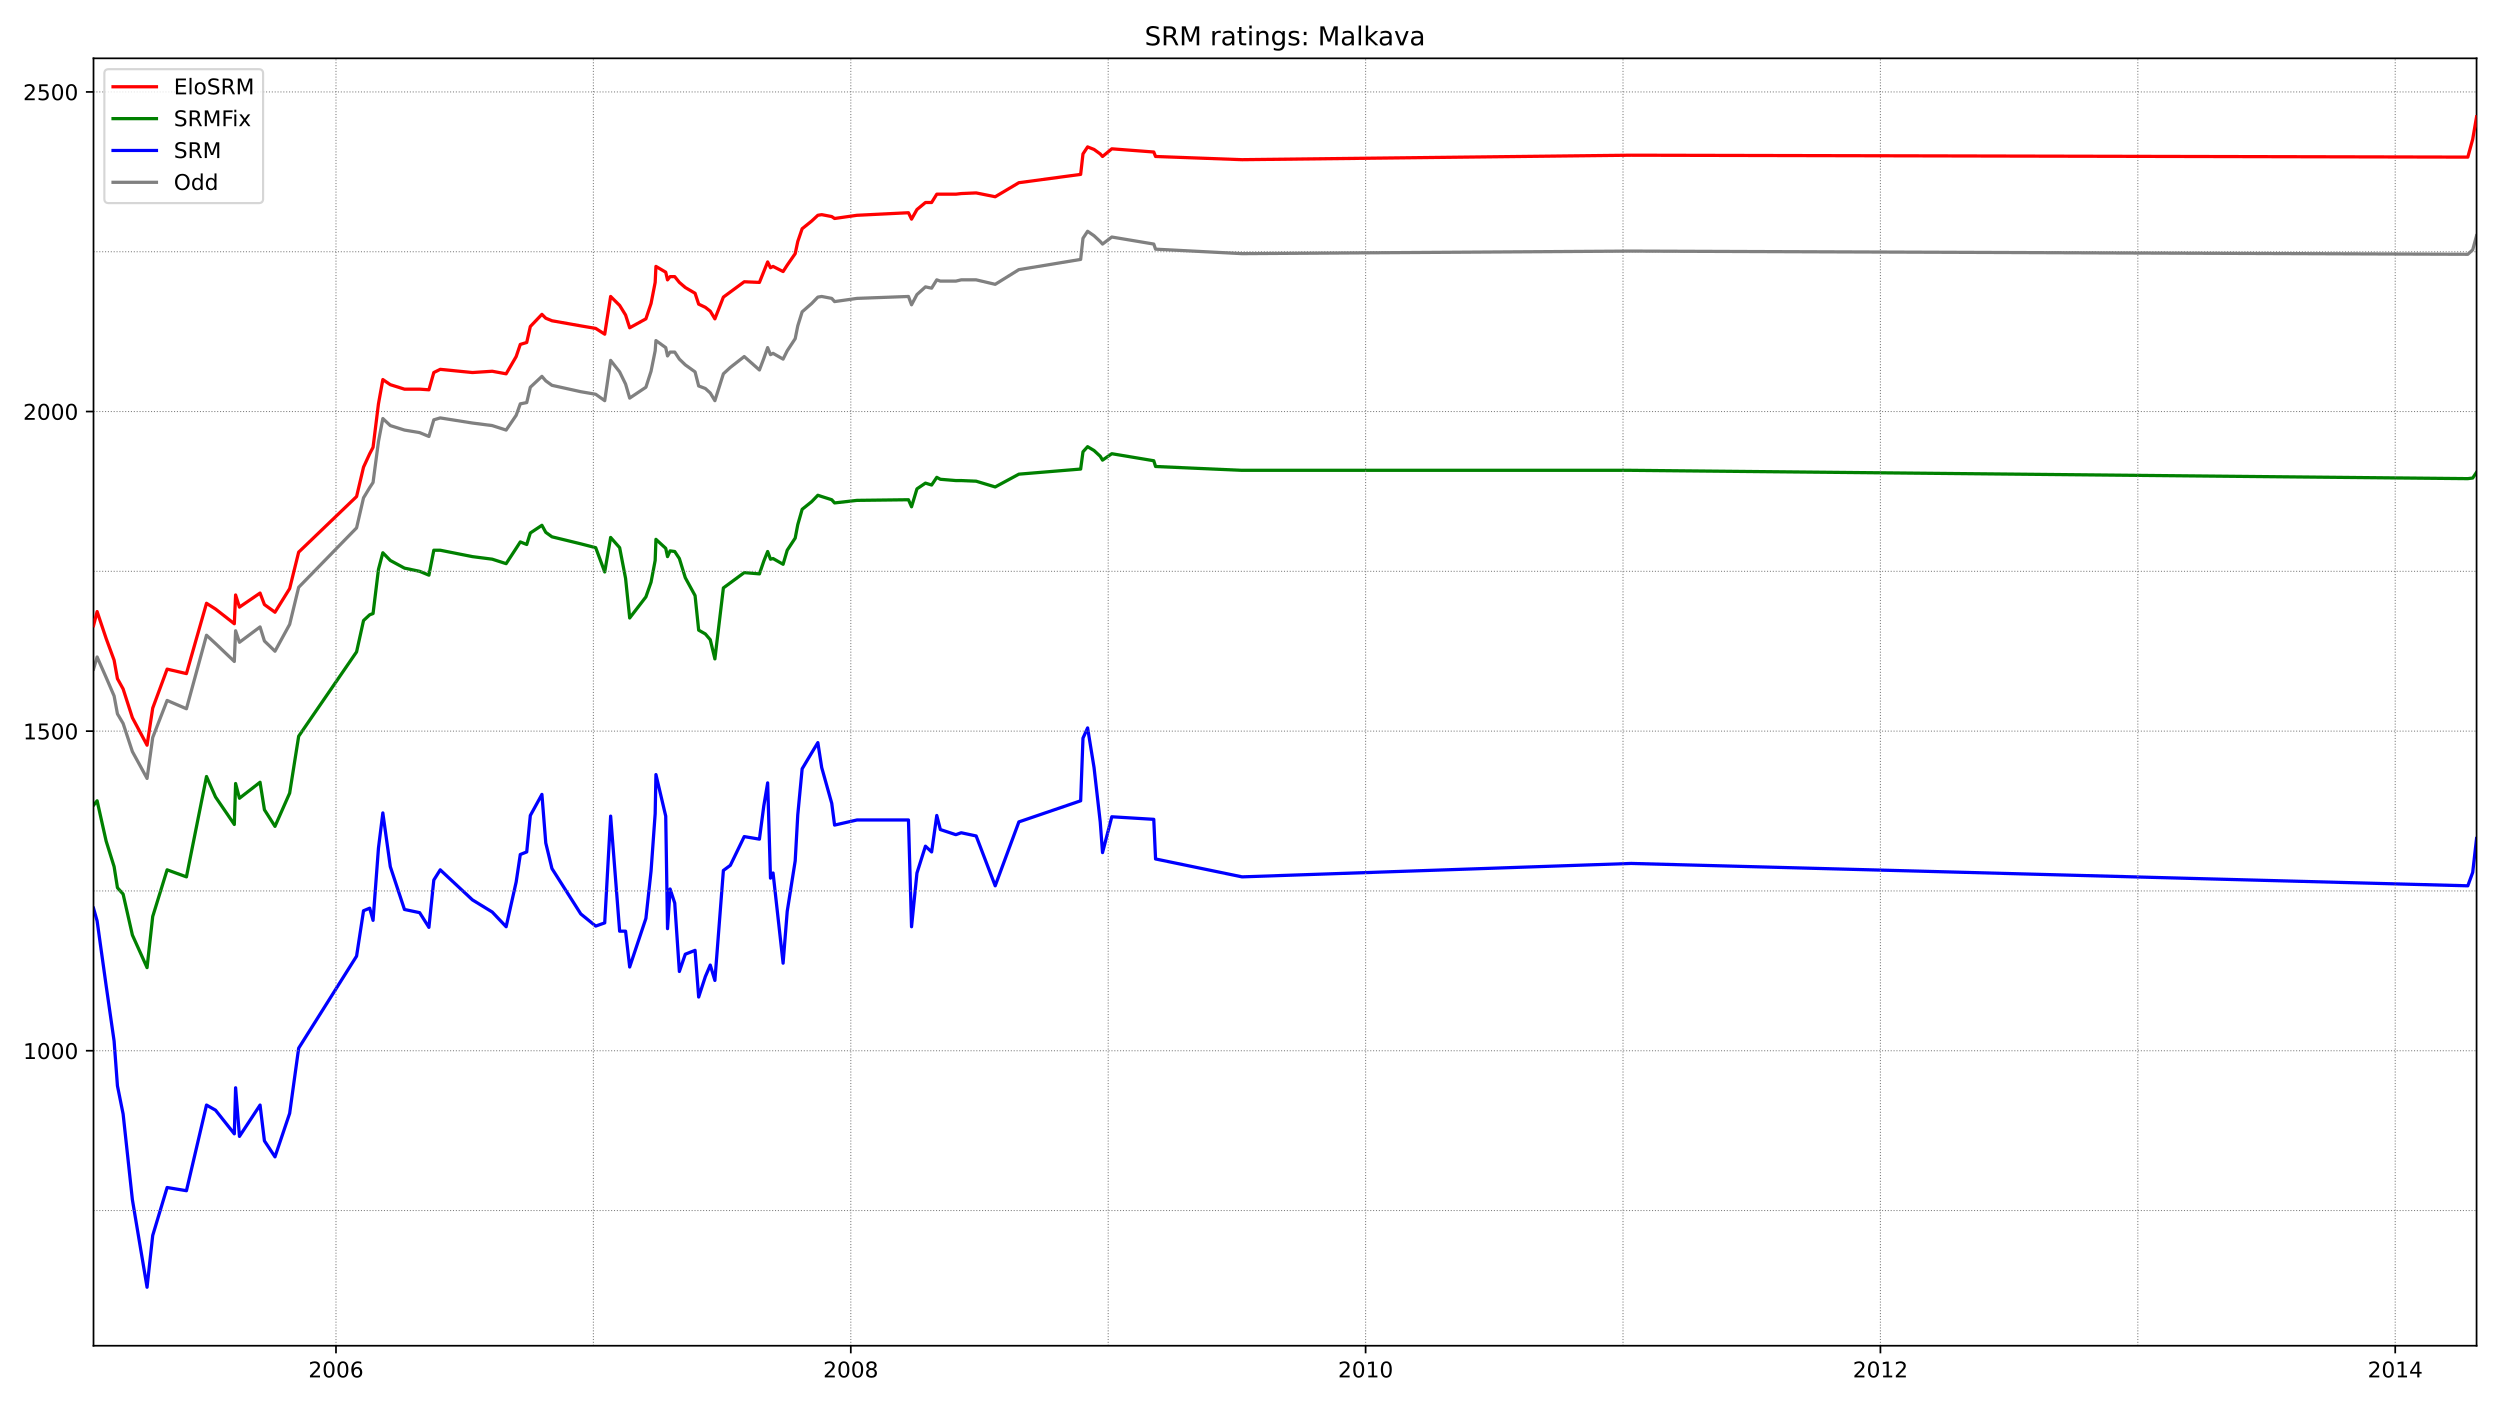 <?xml version="1.0" encoding="utf-8" standalone="no"?>
<!DOCTYPE svg PUBLIC "-//W3C//DTD SVG 1.1//EN"
  "http://www.w3.org/Graphics/SVG/1.1/DTD/svg11.dtd">
<!-- Created with matplotlib (https://matplotlib.org/) -->
<svg height="648pt" version="1.1" viewBox="0 0 1152 648" width="1152pt" xmlns="http://www.w3.org/2000/svg" xmlns:xlink="http://www.w3.org/1999/xlink">
 <defs>
  <style type="text/css">*{stroke-linecap:butt;stroke-linejoin:round;}</style>
 </defs>
 <g id="figure_1">
  <g id="patch_1">
   <path d="M 0 648 
L 1152 648 
L 1152 0 
L 0 0 
z
" style="fill:#ffffff;"/>
  </g>
  <g id="axes_1">
   <g id="patch_2">
    <path d="M 43.09 620.12 
L 1141.2 620.12 
L 1141.2 26.88 
L 43.09 26.88 
z
" style="fill:#ffffff;"/>
   </g>
   <g id="line2d_1">
    <path clip-path="url(#p92415cb69f)" d="M 43.09 308.331 
L 44.751 302.735 
L 48.902 312.16 
L 52.579 320.702 
L 54.121 328.949 
L 56.73 333.367 
L 61 346.327 
L 67.761 358.698 
L 70.371 339.847 
L 77.013 322.764 
L 85.909 326.593 
L 95.161 292.72 
L 99.312 296.549 
L 107.971 304.796 
L 108.564 290.658 
L 110.343 295.96 
L 119.832 288.891 
L 121.848 295.371 
L 126.711 300.084 
L 133.472 287.713 
L 137.624 270.629 
L 164.311 243.237 
L 167.514 229.393 
L 170.361 224.681 
L 171.903 222.324 
L 174.393 203.474 
L 176.41 192.87 
L 179.85 196.11 
L 186.373 198.172 
L 193.371 199.35 
L 197.641 201.117 
L 199.895 193.459 
L 202.86 192.575 
L 217.687 194.932 
L 226.82 196.11 
L 233.225 198.172 
L 237.851 191.397 
L 239.749 186.095 
L 242.714 185.506 
L 244.375 178.437 
L 249.712 173.43 
L 251.491 175.492 
L 254.338 177.554 
L 267.623 180.499 
L 274.502 181.677 
L 278.653 184.623 
L 281.382 166.067 
L 285.533 171.368 
L 288.261 176.965 
L 290.159 183.445 
L 297.631 178.437 
L 300.004 171.074 
L 301.901 161.648 
L 302.257 156.936 
L 306.765 160.176 
L 307.595 164.005 
L 308.781 162.237 
L 310.916 162.237 
L 313.051 165.477 
L 315.779 168.128 
L 320.286 171.368 
L 321.947 177.848 
L 325.031 179.026 
L 327.284 181.088 
L 329.419 184.623 
L 333.334 172.252 
L 336.536 169.306 
L 342.941 164.299 
L 349.939 170.485 
L 351.956 165.183 
L 353.735 160.176 
L 355.04 163.416 
L 356.226 162.827 
L 360.852 165.477 
L 362.749 161.648 
L 366.426 156.052 
L 367.612 150.161 
L 369.629 143.681 
L 374.018 139.852 
L 376.864 136.907 
L 378.643 136.612 
L 383.269 137.496 
L 384.574 138.969 
L 394.893 137.496 
L 418.616 136.612 
L 420.039 140.441 
L 422.53 135.729 
L 426.444 132.194 
L 429.291 132.783 
L 431.663 128.954 
L 433.324 129.543 
L 440.44 129.543 
L 442.931 128.954 
L 449.811 128.954 
L 458.588 131.016 
L 469.5 124.241 
L 497.967 119.529 
L 499.035 109.809 
L 501.17 106.569 
L 504.135 108.631 
L 506.982 111.281 
L 508.049 112.46 
L 512.319 109.22 
L 531.653 112.46 
L 532.483 114.816 
L 572.337 116.878 
L 751.678 115.7 
L 1137.167 117.172 
L 1139.421 115.11 
L 1141.2 108.631 
" style="fill:none;stroke:#808080;stroke-linecap:square;stroke-width:1.5;"/>
   </g>
   <g id="line2d_2">
    <path clip-path="url(#p92415cb69f)" d="M 43.09 418.49 
L 44.751 424.381 
L 48.902 454.13 
L 52.579 479.755 
L 54.121 500.373 
L 56.73 513.333 
L 61 552.802 
L 67.761 593.155 
L 70.371 569.297 
L 77.013 547.206 
L 85.909 548.678 
L 95.161 509.21 
L 99.312 511.566 
L 107.971 522.464 
L 108.564 501.257 
L 110.343 523.642 
L 119.832 509.21 
L 121.848 525.704 
L 126.711 533.068 
L 133.472 513.039 
L 137.624 482.995 
L 164.311 440.581 
L 167.514 419.668 
L 170.361 418.49 
L 171.903 424.087 
L 174.393 390.803 
L 176.41 374.603 
L 179.85 399.345 
L 186.373 419.079 
L 193.371 420.552 
L 197.641 427.327 
L 199.895 405.53 
L 202.86 400.818 
L 217.687 414.661 
L 226.82 420.258 
L 233.225 427.032 
L 237.851 406.414 
L 239.749 393.749 
L 242.714 392.57 
L 244.375 375.781 
L 249.712 366.062 
L 251.491 388.447 
L 254.338 400.229 
L 267.623 421.141 
L 274.502 426.737 
L 278.653 425.265 
L 281.382 376.076 
L 285.533 429.094 
L 288.261 429.094 
L 290.159 445.588 
L 297.631 423.203 
L 300.004 401.407 
L 301.901 374.898 
L 302.257 356.931 
L 306.765 376.076 
L 307.595 427.916 
L 308.781 409.654 
L 310.916 416.134 
L 313.051 447.65 
L 315.779 439.697 
L 320.286 437.93 
L 321.947 459.432 
L 325.031 450.006 
L 327.284 444.705 
L 329.419 451.774 
L 333.334 401.112 
L 336.536 398.756 
L 342.941 385.501 
L 349.939 386.68 
L 351.956 371.363 
L 353.735 360.76 
L 355.04 404.647 
L 356.226 402.29 
L 360.852 443.821 
L 362.749 419.963 
L 366.426 396.694 
L 367.612 375.487 
L 369.629 354.28 
L 374.018 346.916 
L 376.864 342.204 
L 378.643 353.691 
L 383.269 370.185 
L 384.574 380.2 
L 394.893 377.843 
L 418.616 377.843 
L 420.039 427.032 
L 422.53 402.29 
L 426.444 389.92 
L 429.291 392.57 
L 431.663 375.781 
L 433.324 382.261 
L 440.44 384.618 
L 442.931 383.734 
L 449.811 385.207 
L 458.588 408.181 
L 469.5 378.727 
L 497.967 369.007 
L 499.035 340.142 
L 501.17 335.429 
L 504.135 353.691 
L 506.982 378.727 
L 508.049 392.865 
L 512.319 376.371 
L 531.653 377.549 
L 532.483 395.81 
L 572.337 404.058 
L 751.678 397.872 
L 1137.167 408.181 
L 1139.421 401.996 
L 1141.2 386.385 
" style="fill:none;stroke:#0000ff;stroke-linecap:square;stroke-width:1.5;"/>
   </g>
   <g id="matplotlib.axis_1">
    <g id="xtick_1">
     <g id="line2d_3">
      <defs>
       <path d="M 0 0 
L 0 3.5 
" id="mf436f04967" style="stroke:#000000;stroke-width:0.8;"/>
      </defs>
      <g>
       <use style="stroke:#000000;stroke-width:0.8;" x="154.823" xlink:href="#mf436f04967" y="620.12"/>
      </g>
     </g>
     <g id="text_1">
      <!-- 2006 -->
      <g transform="translate(142.098 634.718)scale(0.1 -0.1)">
       <defs>
        <path d="M 19.188 8.297 
L 53.609 8.297 
L 53.609 0 
L 7.328 0 
L 7.328 8.297 
Q 12.938 14.109 22.625 23.891 
Q 32.328 33.688 34.812 36.531 
Q 39.547 41.844 41.422 45.531 
Q 43.312 49.219 43.312 52.781 
Q 43.312 58.594 39.234 62.25 
Q 35.156 65.922 28.609 65.922 
Q 23.969 65.922 18.812 64.312 
Q 13.672 62.703 7.812 59.422 
L 7.812 69.391 
Q 13.766 71.781 18.938 73 
Q 24.125 74.219 28.422 74.219 
Q 39.75 74.219 46.484 68.547 
Q 53.219 62.891 53.219 53.422 
Q 53.219 48.922 51.531 44.891 
Q 49.859 40.875 45.406 35.406 
Q 44.188 33.984 37.641 27.219 
Q 31.109 20.453 19.188 8.297 
z
" id="DejaVuSans-50"/>
        <path d="M 31.781 66.406 
Q 24.172 66.406 20.328 58.906 
Q 16.5 51.422 16.5 36.375 
Q 16.5 21.391 20.328 13.891 
Q 24.172 6.391 31.781 6.391 
Q 39.453 6.391 43.281 13.891 
Q 47.125 21.391 47.125 36.375 
Q 47.125 51.422 43.281 58.906 
Q 39.453 66.406 31.781 66.406 
z
M 31.781 74.219 
Q 44.047 74.219 50.516 64.516 
Q 56.984 54.828 56.984 36.375 
Q 56.984 17.969 50.516 8.266 
Q 44.047 -1.422 31.781 -1.422 
Q 19.531 -1.422 13.062 8.266 
Q 6.594 17.969 6.594 36.375 
Q 6.594 54.828 13.062 64.516 
Q 19.531 74.219 31.781 74.219 
z
" id="DejaVuSans-48"/>
        <path d="M 33.016 40.375 
Q 26.375 40.375 22.484 35.828 
Q 18.609 31.297 18.609 23.391 
Q 18.609 15.531 22.484 10.953 
Q 26.375 6.391 33.016 6.391 
Q 39.656 6.391 43.531 10.953 
Q 47.406 15.531 47.406 23.391 
Q 47.406 31.297 43.531 35.828 
Q 39.656 40.375 33.016 40.375 
z
M 52.594 71.297 
L 52.594 62.312 
Q 48.875 64.062 45.094 64.984 
Q 41.312 65.922 37.594 65.922 
Q 27.828 65.922 22.672 59.328 
Q 17.531 52.734 16.797 39.406 
Q 19.672 43.656 24.016 45.922 
Q 28.375 48.188 33.594 48.188 
Q 44.578 48.188 50.953 41.516 
Q 57.328 34.859 57.328 23.391 
Q 57.328 12.156 50.688 5.359 
Q 44.047 -1.422 33.016 -1.422 
Q 20.359 -1.422 13.672 8.266 
Q 6.984 17.969 6.984 36.375 
Q 6.984 53.656 15.188 63.938 
Q 23.391 74.219 37.203 74.219 
Q 40.922 74.219 44.703 73.484 
Q 48.484 72.75 52.594 71.297 
z
" id="DejaVuSans-54"/>
       </defs>
       <use xlink:href="#DejaVuSans-50"/>
       <use x="63.623" xlink:href="#DejaVuSans-48"/>
       <use x="127.246" xlink:href="#DejaVuSans-48"/>
       <use x="190.869" xlink:href="#DejaVuSans-54"/>
      </g>
     </g>
    </g>
    <g id="xtick_2">
     <g id="line2d_4">
      <g>
       <use style="stroke:#000000;stroke-width:0.8;" x="392.047" xlink:href="#mf436f04967" y="620.12"/>
      </g>
     </g>
     <g id="text_2">
      <!-- 2008 -->
      <g transform="translate(379.322 634.718)scale(0.1 -0.1)">
       <defs>
        <path d="M 31.781 34.625 
Q 24.75 34.625 20.719 30.859 
Q 16.703 27.094 16.703 20.516 
Q 16.703 13.922 20.719 10.156 
Q 24.75 6.391 31.781 6.391 
Q 38.812 6.391 42.859 10.172 
Q 46.922 13.969 46.922 20.516 
Q 46.922 27.094 42.891 30.859 
Q 38.875 34.625 31.781 34.625 
z
M 21.922 38.812 
Q 15.578 40.375 12.031 44.719 
Q 8.5 49.078 8.5 55.328 
Q 8.5 64.062 14.719 69.141 
Q 20.953 74.219 31.781 74.219 
Q 42.672 74.219 48.875 69.141 
Q 55.078 64.062 55.078 55.328 
Q 55.078 49.078 51.531 44.719 
Q 48 40.375 41.703 38.812 
Q 48.828 37.156 52.797 32.312 
Q 56.781 27.484 56.781 20.516 
Q 56.781 9.906 50.312 4.234 
Q 43.844 -1.422 31.781 -1.422 
Q 19.734 -1.422 13.25 4.234 
Q 6.781 9.906 6.781 20.516 
Q 6.781 27.484 10.781 32.312 
Q 14.797 37.156 21.922 38.812 
z
M 18.312 54.391 
Q 18.312 48.734 21.844 45.562 
Q 25.391 42.391 31.781 42.391 
Q 38.141 42.391 41.719 45.562 
Q 45.312 48.734 45.312 54.391 
Q 45.312 60.062 41.719 63.234 
Q 38.141 66.406 31.781 66.406 
Q 25.391 66.406 21.844 63.234 
Q 18.312 60.062 18.312 54.391 
z
" id="DejaVuSans-56"/>
       </defs>
       <use xlink:href="#DejaVuSans-50"/>
       <use x="63.623" xlink:href="#DejaVuSans-48"/>
       <use x="127.246" xlink:href="#DejaVuSans-48"/>
       <use x="190.869" xlink:href="#DejaVuSans-56"/>
      </g>
     </g>
    </g>
    <g id="xtick_3">
     <g id="line2d_5">
      <g>
       <use style="stroke:#000000;stroke-width:0.8;" x="629.271" xlink:href="#mf436f04967" y="620.12"/>
      </g>
     </g>
     <g id="text_3">
      <!-- 2010 -->
      <g transform="translate(616.546 634.718)scale(0.1 -0.1)">
       <defs>
        <path d="M 12.406 8.297 
L 28.516 8.297 
L 28.516 63.922 
L 10.984 60.406 
L 10.984 69.391 
L 28.422 72.906 
L 38.281 72.906 
L 38.281 8.297 
L 54.391 8.297 
L 54.391 0 
L 12.406 0 
z
" id="DejaVuSans-49"/>
       </defs>
       <use xlink:href="#DejaVuSans-50"/>
       <use x="63.623" xlink:href="#DejaVuSans-48"/>
       <use x="127.246" xlink:href="#DejaVuSans-49"/>
       <use x="190.869" xlink:href="#DejaVuSans-48"/>
      </g>
     </g>
    </g>
    <g id="xtick_4">
     <g id="line2d_6">
      <g>
       <use style="stroke:#000000;stroke-width:0.8;" x="866.495" xlink:href="#mf436f04967" y="620.12"/>
      </g>
     </g>
     <g id="text_4">
      <!-- 2012 -->
      <g transform="translate(853.77 634.718)scale(0.1 -0.1)">
       <use xlink:href="#DejaVuSans-50"/>
       <use x="63.623" xlink:href="#DejaVuSans-48"/>
       <use x="127.246" xlink:href="#DejaVuSans-49"/>
       <use x="190.869" xlink:href="#DejaVuSans-50"/>
      </g>
     </g>
    </g>
    <g id="xtick_5">
     <g id="line2d_7">
      <g>
       <use style="stroke:#000000;stroke-width:0.8;" x="1103.719" xlink:href="#mf436f04967" y="620.12"/>
      </g>
     </g>
     <g id="text_5">
      <!-- 2014 -->
      <g transform="translate(1090.994 634.718)scale(0.1 -0.1)">
       <defs>
        <path d="M 37.797 64.312 
L 12.891 25.391 
L 37.797 25.391 
z
M 35.203 72.906 
L 47.609 72.906 
L 47.609 25.391 
L 58.016 25.391 
L 58.016 17.188 
L 47.609 17.188 
L 47.609 0 
L 37.797 0 
L 37.797 17.188 
L 4.891 17.188 
L 4.891 26.703 
z
" id="DejaVuSans-52"/>
       </defs>
       <use xlink:href="#DejaVuSans-50"/>
       <use x="63.623" xlink:href="#DejaVuSans-48"/>
       <use x="127.246" xlink:href="#DejaVuSans-49"/>
       <use x="190.869" xlink:href="#DejaVuSans-52"/>
      </g>
     </g>
    </g>
   </g>
   <g id="matplotlib.axis_2">
    <g id="ytick_1">
     <g id="line2d_8">
      <defs>
       <path d="M 0 0 
L -3.5 0 
" id="ma9d95f7069" style="stroke:#000000;stroke-width:0.8;"/>
      </defs>
      <g>
       <use style="stroke:#000000;stroke-width:0.8;" x="43.09" xlink:href="#ma9d95f7069" y="484.173"/>
      </g>
     </g>
     <g id="text_6">
      <!-- 1000 -->
      <g transform="translate(10.64 487.973)scale(0.1 -0.1)">
       <use xlink:href="#DejaVuSans-49"/>
       <use x="63.623" xlink:href="#DejaVuSans-48"/>
       <use x="127.246" xlink:href="#DejaVuSans-48"/>
       <use x="190.869" xlink:href="#DejaVuSans-48"/>
      </g>
     </g>
    </g>
    <g id="ytick_2">
     <g id="line2d_9">
      <g>
       <use style="stroke:#000000;stroke-width:0.8;" x="43.09" xlink:href="#ma9d95f7069" y="336.902"/>
      </g>
     </g>
     <g id="text_7">
      <!-- 1500 -->
      <g transform="translate(10.64 340.701)scale(0.1 -0.1)">
       <defs>
        <path d="M 10.797 72.906 
L 49.516 72.906 
L 49.516 64.594 
L 19.828 64.594 
L 19.828 46.734 
Q 21.969 47.469 24.109 47.828 
Q 26.266 48.188 28.422 48.188 
Q 40.625 48.188 47.75 41.5 
Q 54.891 34.812 54.891 23.391 
Q 54.891 11.625 47.562 5.094 
Q 40.234 -1.422 26.906 -1.422 
Q 22.312 -1.422 17.547 -0.641 
Q 12.797 0.141 7.719 1.703 
L 7.719 11.625 
Q 12.109 9.234 16.797 8.062 
Q 21.484 6.891 26.703 6.891 
Q 35.156 6.891 40.078 11.328 
Q 45.016 15.766 45.016 23.391 
Q 45.016 31 40.078 35.438 
Q 35.156 39.891 26.703 39.891 
Q 22.75 39.891 18.812 39.016 
Q 14.891 38.141 10.797 36.281 
z
" id="DejaVuSans-53"/>
       </defs>
       <use xlink:href="#DejaVuSans-49"/>
       <use x="63.623" xlink:href="#DejaVuSans-53"/>
       <use x="127.246" xlink:href="#DejaVuSans-48"/>
       <use x="190.869" xlink:href="#DejaVuSans-48"/>
      </g>
     </g>
    </g>
    <g id="ytick_3">
     <g id="line2d_10">
      <g>
       <use style="stroke:#000000;stroke-width:0.8;" x="43.09" xlink:href="#ma9d95f7069" y="189.63"/>
      </g>
     </g>
     <g id="text_8">
      <!-- 2000 -->
      <g transform="translate(10.64 193.429)scale(0.1 -0.1)">
       <use xlink:href="#DejaVuSans-50"/>
       <use x="63.623" xlink:href="#DejaVuSans-48"/>
       <use x="127.246" xlink:href="#DejaVuSans-48"/>
       <use x="190.869" xlink:href="#DejaVuSans-48"/>
      </g>
     </g>
    </g>
    <g id="ytick_4">
     <g id="line2d_11">
      <g>
       <use style="stroke:#000000;stroke-width:0.8;" x="43.09" xlink:href="#ma9d95f7069" y="42.358"/>
      </g>
     </g>
     <g id="text_9">
      <!-- 2500 -->
      <g transform="translate(10.64 46.157)scale(0.1 -0.1)">
       <use xlink:href="#DejaVuSans-50"/>
       <use x="63.623" xlink:href="#DejaVuSans-53"/>
       <use x="127.246" xlink:href="#DejaVuSans-48"/>
       <use x="190.869" xlink:href="#DejaVuSans-48"/>
      </g>
     </g>
    </g>
   </g>
   <g id="line2d_12">
    <path clip-path="url(#p92415cb69f)" d="M 43.09 371.069 
L 44.751 369.007 
L 48.902 387.563 
L 52.579 399.345 
L 54.121 409.065 
L 56.73 412.01 
L 61 430.861 
L 67.761 445.883 
L 70.371 422.319 
L 77.013 400.818 
L 85.909 404.058 
L 95.161 357.814 
L 99.312 367.24 
L 107.971 379.905 
L 108.564 361.054 
L 110.343 367.829 
L 119.832 360.465 
L 121.848 373.131 
L 126.711 380.789 
L 133.472 365.472 
L 137.624 339.258 
L 164.311 300.378 
L 167.514 285.946 
L 170.361 283.295 
L 171.903 282.706 
L 174.393 262.382 
L 176.41 254.724 
L 179.85 258.259 
L 186.373 261.793 
L 193.371 263.266 
L 197.641 265.033 
L 199.895 253.546 
L 202.86 253.546 
L 217.687 256.491 
L 226.82 257.67 
L 233.225 259.731 
L 237.851 252.662 
L 239.749 249.717 
L 242.714 250.895 
L 244.375 245.593 
L 249.712 242.059 
L 251.491 245.299 
L 254.338 247.361 
L 267.623 250.6 
L 274.502 252.368 
L 278.653 263.56 
L 281.382 247.655 
L 285.533 252.368 
L 288.261 266.506 
L 290.159 284.768 
L 297.631 275.048 
L 300.004 268.273 
L 301.901 258.259 
L 302.257 248.539 
L 306.765 252.662 
L 307.595 256.491 
L 308.781 253.84 
L 310.916 254.135 
L 313.051 257.375 
L 315.779 266.211 
L 320.286 274.459 
L 321.947 290.364 
L 325.031 292.131 
L 327.284 294.782 
L 329.419 303.618 
L 333.334 270.924 
L 336.536 268.568 
L 342.941 263.855 
L 349.939 264.444 
L 351.956 258.553 
L 353.735 254.135 
L 355.04 257.67 
L 356.226 257.375 
L 360.852 260.026 
L 362.749 253.546 
L 366.426 247.95 
L 367.612 241.764 
L 369.629 234.695 
L 374.018 231.161 
L 376.864 228.215 
L 378.643 228.804 
L 383.269 230.277 
L 384.574 231.75 
L 394.893 230.572 
L 418.616 230.277 
L 420.039 233.517 
L 422.53 225.27 
L 426.444 222.619 
L 429.291 223.502 
L 431.663 219.968 
L 433.324 220.852 
L 440.44 221.441 
L 442.931 221.441 
L 449.811 221.735 
L 458.588 224.386 
L 469.5 218.495 
L 497.967 216.139 
L 499.035 208.186 
L 501.17 205.83 
L 504.135 207.597 
L 506.982 210.248 
L 508.049 212.015 
L 512.319 209.07 
L 531.653 212.31 
L 532.483 214.961 
L 572.337 216.728 
L 751.678 216.728 
L 1137.167 220.557 
L 1139.421 220.263 
L 1141.2 217.612 
" style="fill:none;stroke:#008000;stroke-linecap:square;stroke-width:1.5;"/>
   </g>
   <g id="line2d_13">
    <path clip-path="url(#p92415cb69f)" d="M 43.09 557.809 
L 1141.2 557.809 
" style="fill:none;stroke:#808080;stroke-dasharray:0.5,0.825;stroke-dashoffset:0;stroke-width:0.5;"/>
   </g>
   <g id="line2d_14">
    <path clip-path="url(#p92415cb69f)" d="M 43.09 484.173 
L 1141.2 484.173 
" style="fill:none;stroke:#808080;stroke-dasharray:0.5,0.825;stroke-dashoffset:0;stroke-width:0.5;"/>
   </g>
   <g id="line2d_15">
    <path clip-path="url(#p92415cb69f)" d="M 43.09 410.538 
L 1141.2 410.538 
" style="fill:none;stroke:#808080;stroke-dasharray:0.5,0.825;stroke-dashoffset:0;stroke-width:0.5;"/>
   </g>
   <g id="line2d_16">
    <path clip-path="url(#p92415cb69f)" d="M 43.09 336.902 
L 1141.2 336.902 
" style="fill:none;stroke:#808080;stroke-dasharray:0.5,0.825;stroke-dashoffset:0;stroke-width:0.5;"/>
   </g>
   <g id="line2d_17">
    <path clip-path="url(#p92415cb69f)" d="M 43.09 263.266 
L 1141.2 263.266 
" style="fill:none;stroke:#808080;stroke-dasharray:0.5,0.825;stroke-dashoffset:0;stroke-width:0.5;"/>
   </g>
   <g id="line2d_18">
    <path clip-path="url(#p92415cb69f)" d="M 43.09 189.63 
L 1141.2 189.63 
" style="fill:none;stroke:#808080;stroke-dasharray:0.5,0.825;stroke-dashoffset:0;stroke-width:0.5;"/>
   </g>
   <g id="line2d_19">
    <path clip-path="url(#p92415cb69f)" d="M 43.09 115.994 
L 1141.2 115.994 
" style="fill:none;stroke:#808080;stroke-dasharray:0.5,0.825;stroke-dashoffset:0;stroke-width:0.5;"/>
   </g>
   <g id="line2d_20">
    <path clip-path="url(#p92415cb69f)" d="M 43.09 42.358 
L 1141.2 42.358 
" style="fill:none;stroke:#808080;stroke-dasharray:0.5,0.825;stroke-dashoffset:0;stroke-width:0.5;"/>
   </g>
   <g id="line2d_21">
    <path clip-path="url(#p92415cb69f)" d="M 154.823 620.12 
L 154.823 26.88 
" style="fill:none;stroke:#808080;stroke-dasharray:0.5,0.825;stroke-dashoffset:0;stroke-width:0.5;"/>
   </g>
   <g id="line2d_22">
    <path clip-path="url(#p92415cb69f)" d="M 273.435 620.12 
L 273.435 26.88 
" style="fill:none;stroke:#808080;stroke-dasharray:0.5,0.825;stroke-dashoffset:0;stroke-width:0.5;"/>
   </g>
   <g id="line2d_23">
    <path clip-path="url(#p92415cb69f)" d="M 392.047 620.12 
L 392.047 26.88 
" style="fill:none;stroke:#808080;stroke-dasharray:0.5,0.825;stroke-dashoffset:0;stroke-width:0.5;"/>
   </g>
   <g id="line2d_24">
    <path clip-path="url(#p92415cb69f)" d="M 510.659 620.12 
L 510.659 26.88 
" style="fill:none;stroke:#808080;stroke-dasharray:0.5,0.825;stroke-dashoffset:0;stroke-width:0.5;"/>
   </g>
   <g id="line2d_25">
    <path clip-path="url(#p92415cb69f)" d="M 629.271 620.12 
L 629.271 26.88 
" style="fill:none;stroke:#808080;stroke-dasharray:0.5,0.825;stroke-dashoffset:0;stroke-width:0.5;"/>
   </g>
   <g id="line2d_26">
    <path clip-path="url(#p92415cb69f)" d="M 747.883 620.12 
L 747.883 26.88 
" style="fill:none;stroke:#808080;stroke-dasharray:0.5,0.825;stroke-dashoffset:0;stroke-width:0.5;"/>
   </g>
   <g id="line2d_27">
    <path clip-path="url(#p92415cb69f)" d="M 866.495 620.12 
L 866.495 26.88 
" style="fill:none;stroke:#808080;stroke-dasharray:0.5,0.825;stroke-dashoffset:0;stroke-width:0.5;"/>
   </g>
   <g id="line2d_28">
    <path clip-path="url(#p92415cb69f)" d="M 985.107 620.12 
L 985.107 26.88 
" style="fill:none;stroke:#808080;stroke-dasharray:0.5,0.825;stroke-dashoffset:0;stroke-width:0.5;"/>
   </g>
   <g id="line2d_29">
    <path clip-path="url(#p92415cb69f)" d="M 1103.719 620.12 
L 1103.719 26.88 
" style="fill:none;stroke:#808080;stroke-dasharray:0.5,0.825;stroke-dashoffset:0;stroke-width:0.5;"/>
   </g>
   <g id="patch_3">
    <path d="M 43.09 620.12 
L 43.09 26.88 
" style="fill:none;stroke:#000000;stroke-linecap:square;stroke-linejoin:miter;stroke-width:0.8;"/>
   </g>
   <g id="patch_4">
    <path d="M 1141.2 620.12 
L 1141.2 26.88 
" style="fill:none;stroke:#000000;stroke-linecap:square;stroke-linejoin:miter;stroke-width:0.8;"/>
   </g>
   <g id="patch_5">
    <path d="M 43.09 620.12 
L 1141.2 620.12 
" style="fill:none;stroke:#000000;stroke-linecap:square;stroke-linejoin:miter;stroke-width:0.8;"/>
   </g>
   <g id="patch_6">
    <path d="M 43.09 26.88 
L 1141.2 26.88 
" style="fill:none;stroke:#000000;stroke-linecap:square;stroke-linejoin:miter;stroke-width:0.8;"/>
   </g>
   <g id="line2d_30">
    <path clip-path="url(#p92415cb69f)" d="M 43.09 288.302 
L 44.751 281.822 
L 48.902 294.193 
L 52.579 304.207 
L 54.121 312.749 
L 56.73 317.462 
L 61 330.716 
L 67.761 343.382 
L 70.371 326.298 
L 77.013 308.331 
L 85.909 310.393 
L 95.161 277.993 
L 99.312 280.644 
L 107.971 287.418 
L 108.564 274.164 
L 110.343 279.76 
L 119.832 273.28 
L 121.848 278.582 
L 126.711 282.117 
L 133.472 271.219 
L 137.624 254.43 
L 164.311 228.804 
L 167.514 215.255 
L 170.361 209.07 
L 171.903 206.124 
L 174.393 186.095 
L 176.41 174.903 
L 179.85 177.259 
L 186.373 179.321 
L 193.371 179.321 
L 197.641 179.616 
L 199.895 171.663 
L 202.86 170.19 
L 217.687 171.663 
L 226.82 171.074 
L 233.225 172.252 
L 237.851 164.299 
L 239.749 158.703 
L 242.714 157.819 
L 244.375 150.456 
L 249.712 144.859 
L 251.491 146.627 
L 254.338 147.805 
L 267.623 150.161 
L 274.502 151.339 
L 278.653 153.99 
L 281.382 136.612 
L 285.533 140.736 
L 288.261 145.154 
L 290.159 151.045 
L 297.631 146.921 
L 300.004 139.852 
L 301.901 130.132 
L 302.257 122.769 
L 306.765 125.42 
L 307.595 128.954 
L 308.781 127.481 
L 310.916 127.481 
L 313.051 130.132 
L 315.779 132.489 
L 320.286 135.139 
L 321.947 140.147 
L 325.031 141.619 
L 327.284 143.387 
L 329.419 146.921 
L 333.334 136.907 
L 336.536 134.55 
L 342.941 129.838 
L 349.939 130.132 
L 351.956 125.125 
L 353.735 120.707 
L 355.04 123.358 
L 356.226 122.769 
L 360.852 125.125 
L 362.749 122.18 
L 366.426 116.878 
L 367.612 111.281 
L 369.629 105.391 
L 374.018 101.856 
L 376.864 99.205 
L 378.643 98.911 
L 383.269 99.794 
L 384.574 100.678 
L 394.893 99.205 
L 418.616 98.027 
L 420.039 100.972 
L 422.53 96.554 
L 426.444 93.314 
L 429.291 93.314 
L 431.663 89.485 
L 433.324 89.485 
L 440.44 89.485 
L 442.931 89.191 
L 449.811 88.896 
L 458.588 90.663 
L 469.5 84.183 
L 497.967 80.354 
L 499.035 70.929 
L 501.17 67.689 
L 504.135 68.867 
L 506.982 70.929 
L 508.049 72.107 
L 512.319 68.573 
L 531.653 70.045 
L 532.483 72.107 
L 572.337 73.58 
L 751.678 71.518 
L 1137.167 72.402 
L 1139.421 64.154 
L 1141.2 53.845 
" style="fill:none;stroke:#ff0000;stroke-linecap:square;stroke-width:1.5;"/>
   </g>
   <g id="text_10">
    <!-- SRM ratings: Malkava -->
    <g transform="translate(527.46 20.88)scale(0.12 -0.12)">
     <defs>
      <path d="M 53.516 70.516 
L 53.516 60.891 
Q 47.906 63.578 42.922 64.891 
Q 37.938 66.219 33.297 66.219 
Q 25.25 66.219 20.875 63.094 
Q 16.5 59.969 16.5 54.203 
Q 16.5 49.359 19.406 46.891 
Q 22.312 44.438 30.422 42.922 
L 36.375 41.703 
Q 47.406 39.594 52.656 34.297 
Q 57.906 29 57.906 20.125 
Q 57.906 9.516 50.797 4.047 
Q 43.703 -1.422 29.984 -1.422 
Q 24.812 -1.422 18.969 -0.25 
Q 13.141 0.922 6.891 3.219 
L 6.891 13.375 
Q 12.891 10.016 18.656 8.297 
Q 24.422 6.594 29.984 6.594 
Q 38.422 6.594 43.016 9.906 
Q 47.609 13.234 47.609 19.391 
Q 47.609 24.75 44.312 27.781 
Q 41.016 30.812 33.5 32.328 
L 27.484 33.5 
Q 16.453 35.688 11.516 40.375 
Q 6.594 45.062 6.594 53.422 
Q 6.594 63.094 13.406 68.656 
Q 20.219 74.219 32.172 74.219 
Q 37.312 74.219 42.625 73.281 
Q 47.953 72.359 53.516 70.516 
z
" id="DejaVuSans-83"/>
      <path d="M 44.391 34.188 
Q 47.562 33.109 50.562 29.594 
Q 53.562 26.078 56.594 19.922 
L 66.609 0 
L 56 0 
L 46.688 18.703 
Q 43.062 26.031 39.672 28.422 
Q 36.281 30.812 30.422 30.812 
L 19.672 30.812 
L 19.672 0 
L 9.812 0 
L 9.812 72.906 
L 32.078 72.906 
Q 44.578 72.906 50.734 67.672 
Q 56.891 62.453 56.891 51.906 
Q 56.891 45.016 53.688 40.469 
Q 50.484 35.938 44.391 34.188 
z
M 19.672 64.797 
L 19.672 38.922 
L 32.078 38.922 
Q 39.203 38.922 42.844 42.219 
Q 46.484 45.516 46.484 51.906 
Q 46.484 58.297 42.844 61.547 
Q 39.203 64.797 32.078 64.797 
z
" id="DejaVuSans-82"/>
      <path d="M 9.812 72.906 
L 24.516 72.906 
L 43.109 23.297 
L 61.812 72.906 
L 76.516 72.906 
L 76.516 0 
L 66.891 0 
L 66.891 64.016 
L 48.094 14.016 
L 38.188 14.016 
L 19.391 64.016 
L 19.391 0 
L 9.812 0 
z
" id="DejaVuSans-77"/>
      <path id="DejaVuSans-32"/>
      <path d="M 41.109 46.297 
Q 39.594 47.172 37.812 47.578 
Q 36.031 48 33.891 48 
Q 26.266 48 22.188 43.047 
Q 18.109 38.094 18.109 28.812 
L 18.109 0 
L 9.078 0 
L 9.078 54.688 
L 18.109 54.688 
L 18.109 46.188 
Q 20.953 51.172 25.484 53.578 
Q 30.031 56 36.531 56 
Q 37.453 56 38.578 55.875 
Q 39.703 55.766 41.062 55.516 
z
" id="DejaVuSans-114"/>
      <path d="M 34.281 27.484 
Q 23.391 27.484 19.188 25 
Q 14.984 22.516 14.984 16.5 
Q 14.984 11.719 18.141 8.906 
Q 21.297 6.109 26.703 6.109 
Q 34.188 6.109 38.703 11.406 
Q 43.219 16.703 43.219 25.484 
L 43.219 27.484 
z
M 52.203 31.203 
L 52.203 0 
L 43.219 0 
L 43.219 8.297 
Q 40.141 3.328 35.547 0.953 
Q 30.953 -1.422 24.312 -1.422 
Q 15.922 -1.422 10.953 3.297 
Q 6 8.016 6 15.922 
Q 6 25.141 12.172 29.828 
Q 18.359 34.516 30.609 34.516 
L 43.219 34.516 
L 43.219 35.406 
Q 43.219 41.609 39.141 45 
Q 35.062 48.391 27.688 48.391 
Q 23 48.391 18.547 47.266 
Q 14.109 46.141 10.016 43.891 
L 10.016 52.203 
Q 14.938 54.109 19.578 55.047 
Q 24.219 56 28.609 56 
Q 40.484 56 46.344 49.844 
Q 52.203 43.703 52.203 31.203 
z
" id="DejaVuSans-97"/>
      <path d="M 18.312 70.219 
L 18.312 54.688 
L 36.812 54.688 
L 36.812 47.703 
L 18.312 47.703 
L 18.312 18.016 
Q 18.312 11.328 20.141 9.422 
Q 21.969 7.516 27.594 7.516 
L 36.812 7.516 
L 36.812 0 
L 27.594 0 
Q 17.188 0 13.234 3.875 
Q 9.281 7.766 9.281 18.016 
L 9.281 47.703 
L 2.688 47.703 
L 2.688 54.688 
L 9.281 54.688 
L 9.281 70.219 
z
" id="DejaVuSans-116"/>
      <path d="M 9.422 54.688 
L 18.406 54.688 
L 18.406 0 
L 9.422 0 
z
M 9.422 75.984 
L 18.406 75.984 
L 18.406 64.594 
L 9.422 64.594 
z
" id="DejaVuSans-105"/>
      <path d="M 54.891 33.016 
L 54.891 0 
L 45.906 0 
L 45.906 32.719 
Q 45.906 40.484 42.875 44.328 
Q 39.844 48.188 33.797 48.188 
Q 26.516 48.188 22.312 43.547 
Q 18.109 38.922 18.109 30.906 
L 18.109 0 
L 9.078 0 
L 9.078 54.688 
L 18.109 54.688 
L 18.109 46.188 
Q 21.344 51.125 25.703 53.562 
Q 30.078 56 35.797 56 
Q 45.219 56 50.047 50.172 
Q 54.891 44.344 54.891 33.016 
z
" id="DejaVuSans-110"/>
      <path d="M 45.406 27.984 
Q 45.406 37.75 41.375 43.109 
Q 37.359 48.484 30.078 48.484 
Q 22.859 48.484 18.828 43.109 
Q 14.797 37.75 14.797 27.984 
Q 14.797 18.266 18.828 12.891 
Q 22.859 7.516 30.078 7.516 
Q 37.359 7.516 41.375 12.891 
Q 45.406 18.266 45.406 27.984 
z
M 54.391 6.781 
Q 54.391 -7.172 48.188 -13.984 
Q 42 -20.797 29.203 -20.797 
Q 24.469 -20.797 20.266 -20.094 
Q 16.062 -19.391 12.109 -17.922 
L 12.109 -9.188 
Q 16.062 -11.328 19.922 -12.344 
Q 23.781 -13.375 27.781 -13.375 
Q 36.625 -13.375 41.016 -8.766 
Q 45.406 -4.156 45.406 5.172 
L 45.406 9.625 
Q 42.625 4.781 38.281 2.391 
Q 33.938 0 27.875 0 
Q 17.828 0 11.672 7.656 
Q 5.516 15.328 5.516 27.984 
Q 5.516 40.672 11.672 48.328 
Q 17.828 56 27.875 56 
Q 33.938 56 38.281 53.609 
Q 42.625 51.219 45.406 46.391 
L 45.406 54.688 
L 54.391 54.688 
z
" id="DejaVuSans-103"/>
      <path d="M 44.281 53.078 
L 44.281 44.578 
Q 40.484 46.531 36.375 47.5 
Q 32.281 48.484 27.875 48.484 
Q 21.188 48.484 17.844 46.438 
Q 14.5 44.391 14.5 40.281 
Q 14.5 37.156 16.891 35.375 
Q 19.281 33.594 26.516 31.984 
L 29.594 31.297 
Q 39.156 29.25 43.188 25.516 
Q 47.219 21.781 47.219 15.094 
Q 47.219 7.469 41.188 3.016 
Q 35.156 -1.422 24.609 -1.422 
Q 20.219 -1.422 15.453 -0.562 
Q 10.688 0.297 5.422 2 
L 5.422 11.281 
Q 10.406 8.688 15.234 7.391 
Q 20.062 6.109 24.812 6.109 
Q 31.156 6.109 34.562 8.281 
Q 37.984 10.453 37.984 14.406 
Q 37.984 18.062 35.516 20.016 
Q 33.062 21.969 24.703 23.781 
L 21.578 24.516 
Q 13.234 26.266 9.516 29.906 
Q 5.812 33.547 5.812 39.891 
Q 5.812 47.609 11.281 51.797 
Q 16.75 56 26.812 56 
Q 31.781 56 36.172 55.266 
Q 40.578 54.547 44.281 53.078 
z
" id="DejaVuSans-115"/>
      <path d="M 11.719 12.406 
L 22.016 12.406 
L 22.016 0 
L 11.719 0 
z
M 11.719 51.703 
L 22.016 51.703 
L 22.016 39.312 
L 11.719 39.312 
z
" id="DejaVuSans-58"/>
      <path d="M 9.422 75.984 
L 18.406 75.984 
L 18.406 0 
L 9.422 0 
z
" id="DejaVuSans-108"/>
      <path d="M 9.078 75.984 
L 18.109 75.984 
L 18.109 31.109 
L 44.922 54.688 
L 56.391 54.688 
L 27.391 29.109 
L 57.625 0 
L 45.906 0 
L 18.109 26.703 
L 18.109 0 
L 9.078 0 
z
" id="DejaVuSans-107"/>
      <path d="M 2.984 54.688 
L 12.5 54.688 
L 29.594 8.797 
L 46.688 54.688 
L 56.203 54.688 
L 35.688 0 
L 23.484 0 
z
" id="DejaVuSans-118"/>
     </defs>
     <use xlink:href="#DejaVuSans-83"/>
     <use x="63.477" xlink:href="#DejaVuSans-82"/>
     <use x="132.959" xlink:href="#DejaVuSans-77"/>
     <use x="219.238" xlink:href="#DejaVuSans-32"/>
     <use x="251.025" xlink:href="#DejaVuSans-114"/>
     <use x="292.139" xlink:href="#DejaVuSans-97"/>
     <use x="353.418" xlink:href="#DejaVuSans-116"/>
     <use x="392.627" xlink:href="#DejaVuSans-105"/>
     <use x="420.41" xlink:href="#DejaVuSans-110"/>
     <use x="483.789" xlink:href="#DejaVuSans-103"/>
     <use x="547.266" xlink:href="#DejaVuSans-115"/>
     <use x="599.365" xlink:href="#DejaVuSans-58"/>
     <use x="633.057" xlink:href="#DejaVuSans-32"/>
     <use x="664.844" xlink:href="#DejaVuSans-77"/>
     <use x="751.123" xlink:href="#DejaVuSans-97"/>
     <use x="812.402" xlink:href="#DejaVuSans-108"/>
     <use x="840.186" xlink:href="#DejaVuSans-107"/>
     <use x="896.346" xlink:href="#DejaVuSans-97"/>
     <use x="957.625" xlink:href="#DejaVuSans-118"/>
     <use x="1016.805" xlink:href="#DejaVuSans-97"/>
    </g>
   </g>
   <g id="legend_1">
    <g id="patch_7">
     <path d="M 50.09 93.593 
L 119.231 93.593 
Q 121.231 93.593 121.231 91.593 
L 121.231 33.88 
Q 121.231 31.88 119.231 31.88 
L 50.09 31.88 
Q 48.09 31.88 48.09 33.88 
L 48.09 91.593 
Q 48.09 93.593 50.09 93.593 
z
" style="fill:#ffffff;opacity:0.8;stroke:#cccccc;stroke-linejoin:miter;"/>
    </g>
    <g id="line2d_31">
     <path d="M 52.09 39.978 
L 72.09 39.978 
" style="fill:none;stroke:#ff0000;stroke-linecap:square;stroke-width:1.5;"/>
    </g>
    <g id="line2d_32"/>
    <g id="text_11">
     <!-- EloSRM -->
     <g transform="translate(80.09 43.478)scale(0.1 -0.1)">
      <defs>
       <path d="M 9.812 72.906 
L 55.906 72.906 
L 55.906 64.594 
L 19.672 64.594 
L 19.672 43.016 
L 54.391 43.016 
L 54.391 34.719 
L 19.672 34.719 
L 19.672 8.297 
L 56.781 8.297 
L 56.781 0 
L 9.812 0 
z
" id="DejaVuSans-69"/>
       <path d="M 30.609 48.391 
Q 23.391 48.391 19.188 42.75 
Q 14.984 37.109 14.984 27.297 
Q 14.984 17.484 19.156 11.844 
Q 23.344 6.203 30.609 6.203 
Q 37.797 6.203 41.984 11.859 
Q 46.188 17.531 46.188 27.297 
Q 46.188 37.016 41.984 42.703 
Q 37.797 48.391 30.609 48.391 
z
M 30.609 56 
Q 42.328 56 49.016 48.375 
Q 55.719 40.766 55.719 27.297 
Q 55.719 13.875 49.016 6.219 
Q 42.328 -1.422 30.609 -1.422 
Q 18.844 -1.422 12.172 6.219 
Q 5.516 13.875 5.516 27.297 
Q 5.516 40.766 12.172 48.375 
Q 18.844 56 30.609 56 
z
" id="DejaVuSans-111"/>
      </defs>
      <use xlink:href="#DejaVuSans-69"/>
      <use x="63.184" xlink:href="#DejaVuSans-108"/>
      <use x="90.967" xlink:href="#DejaVuSans-111"/>
      <use x="152.148" xlink:href="#DejaVuSans-83"/>
      <use x="215.625" xlink:href="#DejaVuSans-82"/>
      <use x="285.107" xlink:href="#DejaVuSans-77"/>
     </g>
    </g>
    <g id="line2d_33">
     <path d="M 52.09 54.657 
L 72.09 54.657 
" style="fill:none;stroke:#008000;stroke-linecap:square;stroke-width:1.5;"/>
    </g>
    <g id="line2d_34"/>
    <g id="text_12">
     <!-- SRMFix -->
     <g transform="translate(80.09 58.157)scale(0.1 -0.1)">
      <defs>
       <path d="M 9.812 72.906 
L 51.703 72.906 
L 51.703 64.594 
L 19.672 64.594 
L 19.672 43.109 
L 48.578 43.109 
L 48.578 34.812 
L 19.672 34.812 
L 19.672 0 
L 9.812 0 
z
" id="DejaVuSans-70"/>
       <path d="M 54.891 54.688 
L 35.109 28.078 
L 55.906 0 
L 45.312 0 
L 29.391 21.484 
L 13.484 0 
L 2.875 0 
L 24.125 28.609 
L 4.688 54.688 
L 15.281 54.688 
L 29.781 35.203 
L 44.281 54.688 
z
" id="DejaVuSans-120"/>
      </defs>
      <use xlink:href="#DejaVuSans-83"/>
      <use x="63.477" xlink:href="#DejaVuSans-82"/>
      <use x="132.959" xlink:href="#DejaVuSans-77"/>
      <use x="219.238" xlink:href="#DejaVuSans-70"/>
      <use x="269.508" xlink:href="#DejaVuSans-105"/>
      <use x="297.291" xlink:href="#DejaVuSans-120"/>
     </g>
    </g>
    <g id="line2d_35">
     <path d="M 52.09 69.335 
L 72.09 69.335 
" style="fill:none;stroke:#0000ff;stroke-linecap:square;stroke-width:1.5;"/>
    </g>
    <g id="line2d_36"/>
    <g id="text_13">
     <!-- SRM -->
     <g transform="translate(80.09 72.835)scale(0.1 -0.1)">
      <use xlink:href="#DejaVuSans-83"/>
      <use x="63.477" xlink:href="#DejaVuSans-82"/>
      <use x="132.959" xlink:href="#DejaVuSans-77"/>
     </g>
    </g>
    <g id="line2d_37">
     <path d="M 52.09 84.013 
L 72.09 84.013 
" style="fill:none;stroke:#808080;stroke-linecap:square;stroke-width:1.5;"/>
    </g>
    <g id="line2d_38"/>
    <g id="text_14">
     <!-- Odd -->
     <g transform="translate(80.09 87.513)scale(0.1 -0.1)">
      <defs>
       <path d="M 39.406 66.219 
Q 28.656 66.219 22.328 58.203 
Q 16.016 50.203 16.016 36.375 
Q 16.016 22.609 22.328 14.594 
Q 28.656 6.594 39.406 6.594 
Q 50.141 6.594 56.422 14.594 
Q 62.703 22.609 62.703 36.375 
Q 62.703 50.203 56.422 58.203 
Q 50.141 66.219 39.406 66.219 
z
M 39.406 74.219 
Q 54.734 74.219 63.906 63.938 
Q 73.094 53.656 73.094 36.375 
Q 73.094 19.141 63.906 8.859 
Q 54.734 -1.422 39.406 -1.422 
Q 24.031 -1.422 14.812 8.828 
Q 5.609 19.094 5.609 36.375 
Q 5.609 53.656 14.812 63.938 
Q 24.031 74.219 39.406 74.219 
z
" id="DejaVuSans-79"/>
       <path d="M 45.406 46.391 
L 45.406 75.984 
L 54.391 75.984 
L 54.391 0 
L 45.406 0 
L 45.406 8.203 
Q 42.578 3.328 38.25 0.953 
Q 33.938 -1.422 27.875 -1.422 
Q 17.969 -1.422 11.734 6.484 
Q 5.516 14.406 5.516 27.297 
Q 5.516 40.188 11.734 48.094 
Q 17.969 56 27.875 56 
Q 33.938 56 38.25 53.625 
Q 42.578 51.266 45.406 46.391 
z
M 14.797 27.297 
Q 14.797 17.391 18.875 11.75 
Q 22.953 6.109 30.078 6.109 
Q 37.203 6.109 41.297 11.75 
Q 45.406 17.391 45.406 27.297 
Q 45.406 37.203 41.297 42.844 
Q 37.203 48.484 30.078 48.484 
Q 22.953 48.484 18.875 42.844 
Q 14.797 37.203 14.797 27.297 
z
" id="DejaVuSans-100"/>
      </defs>
      <use xlink:href="#DejaVuSans-79"/>
      <use x="78.711" xlink:href="#DejaVuSans-100"/>
      <use x="142.188" xlink:href="#DejaVuSans-100"/>
     </g>
    </g>
   </g>
  </g>
 </g>
 <defs>
  <clipPath id="p92415cb69f">
   <rect height="593.24" width="1098.11" x="43.09" y="26.88"/>
  </clipPath>
 </defs>
</svg>
